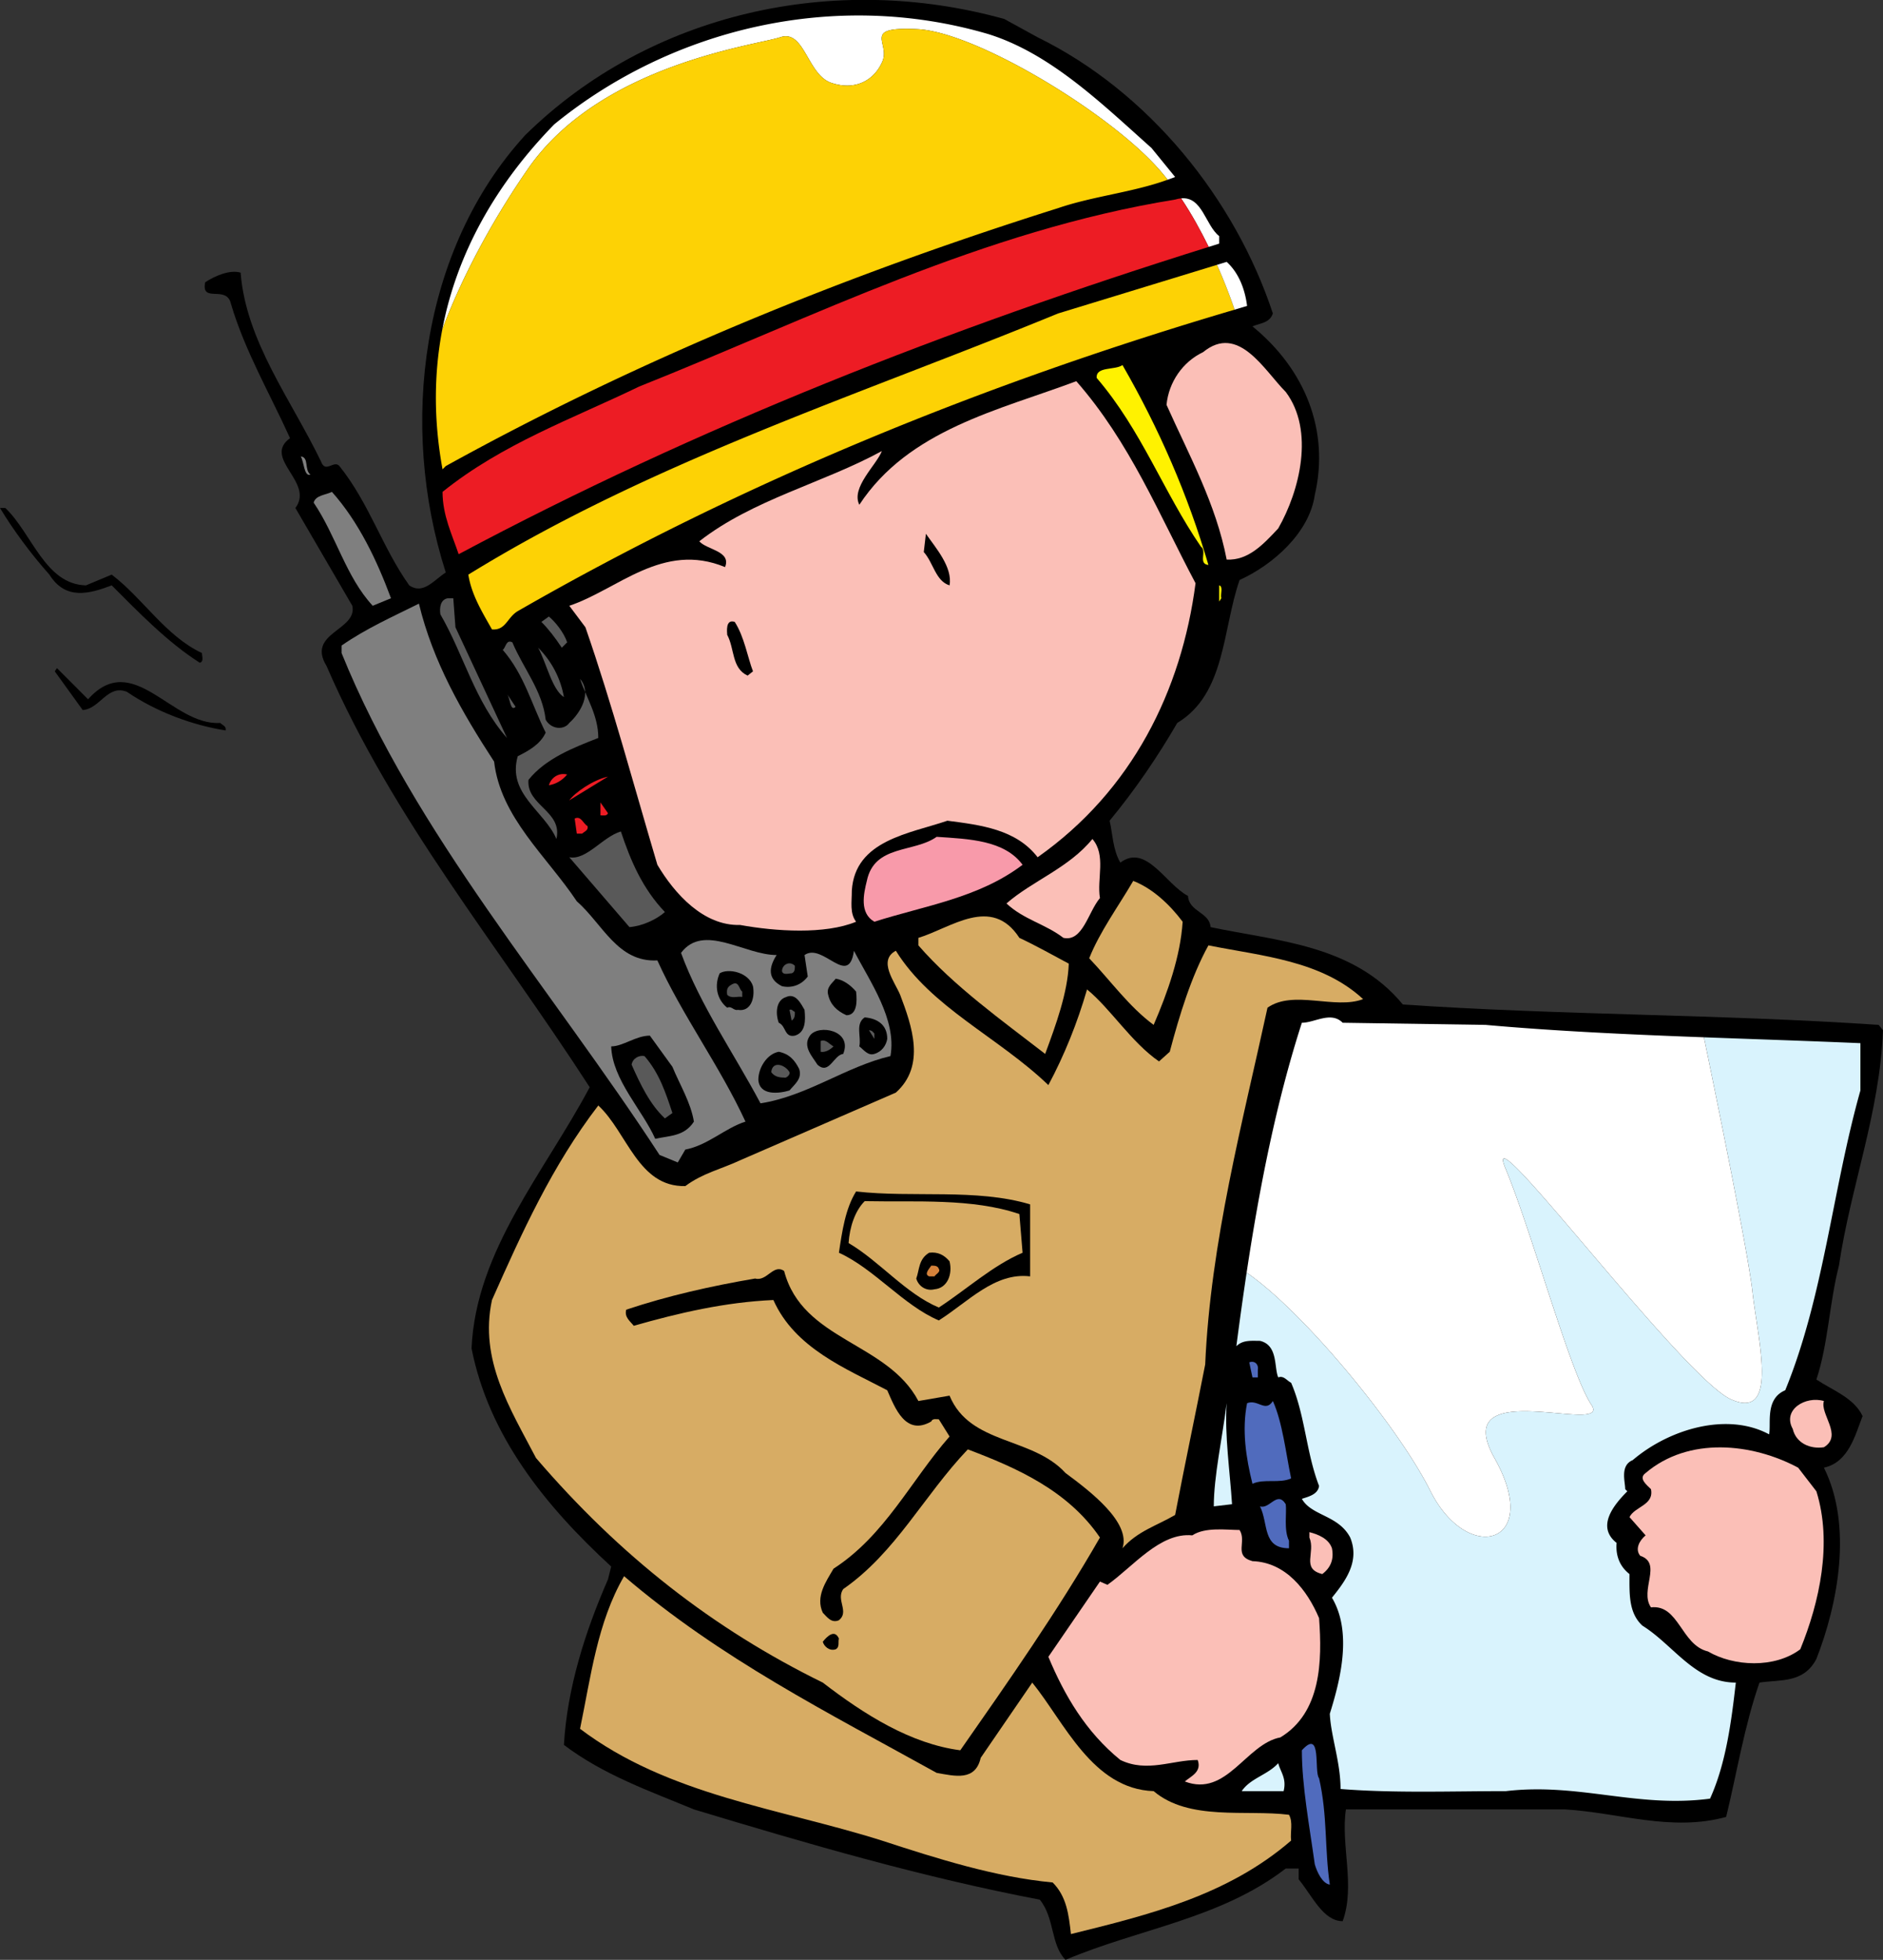 <svg xmlns="http://www.w3.org/2000/svg" width="350.602" height="364.738"><rect width="100%" height="100%" fill="#333333" stroke="none"/><defs><clipPath id="a"><path d="M38 0h312.602v364.738H38Zm0 0"/></clipPath></defs><g clip-path="url(#a)"><path d="M193.2 6.941c20.8 10.2 36.8 30.2 43.8 51.399-.602 1.8-2.398 1.8-3.8 2.398 9.8 8 14.402 19.403 11.6 31.403-1 7-7.8 13-14 15.8-3.198 9.2-2.6 21.2-11.6 26.598-3.598 6.2-7.802 12.402-12.598 18.2.597 2.6.597 5.402 2 7.8 4.796-3.598 8.398 4 12.597 6.2.2 3 4 3 4.2 5.8 12.203 2.602 26.601 3.2 35.8 14.402 29.2 2 59.2 1.797 88.602 3.797l.8 1c-.601 15.403-6 29-8.203 43.801-1.796 7-2 14.602-4.199 21.2 3 2 7 3.402 8.602 6.8-1.403 3.602-2.602 8.602-7.2 9.602 5.399 10.8 2.598 25.398-1.402 35.597-2.398 4.602-6.8 3.801-10.597 4.403-2.801 8-4.204 16.8-6.204 25-10.199 2.8-20-.801-30-1.403h-40.796c-1 6.602 1.796 14.203-.602 20.801-3.602 0-5.602-4.598-8.2-7.8v-2h-2.402c-12.199 9.402-27.398 11.202-41 17-2.796-2.798-2-7.798-4.796-11.2-22-4.2-43.204-10.398-64.403-16.8-8.199-3.4-16.8-6.4-24.199-12 .602-10.598 4-21.2 8.2-30.798l.6-2.402c-12.402-11.398-22.8-24.398-26-40.598.802-18.203 13.598-32.8 22-48.601-17.198-26.602-36.6-49.8-49-78.399-3.8-6.203 5.802-6.601 4.802-11.203L55 94.54c3.602-4.8-6.2-9.2-1-13-3.8-8.398-8.398-16.2-11-25-.8-3.598-5.602 0-4.8-4 1.8-1.2 4.6-2.398 6.6-1.8 1 12.8 9.4 23.6 15 35.202.802 2.2 2.4-.402 3.4.797 5.6 7 8 15.203 13 22.203 2.6 1.797 4.6-1 6.8-2.402-8.8-27.398-4.602-60.2 14.8-81.398C121 2.34 155.399-5.262 187 3.539l6.2 3.402"/></g><path fill="#fbbfb7" d="M239.398 72.941C244.801 80.141 242 91.34 238 98.34c-2.8 3-5.602 6-9.602 5.8-2-10.402-7-19.402-11.199-28.8.403-4.2 3-8 6.801-9.8 6.602-5.4 11.398 3.401 15.398 7.401"/><path d="M217.2 65.54c0 2-2.4 2.8-2.802 4.401-.597-1-.796-2.203-2-2.8 1.602-1 3.403-1 4.801-1.602"/><path fill="#fff200" d="M209 67.941c6.8 11.797 12.2 24.2 16 37.2-2-.2-.2-2.602-1.398-3.403-7-10.199-11-21.597-19.403-31.398-.199-2.2 3.403-1.399 4.801-2.399"/><path fill="#fbbfb7" d="M200.398 70.941c10 11.399 15.403 24.797 22.204 37.598-2.602 20-11.801 38.602-29.403 51-4-5.2-10.597-6-16.8-6.8-7 2.402-17.2 3.6-17.797 13 0 2.202-.403 4.202.796 5.8-5.796 2.402-15 1.8-21.597.602-6.801.199-12.2-5.801-15.403-11.2-4.398-14.8-8.398-29.8-13.398-44.203l-3-4c9-3 17.398-12 29-7.199 1.2-3-3.398-3.2-4.8-4.8 10-7.798 23-10.798 34-16.798-1 2.598-5.802 6.797-4.2 10 9.2-14 26-17.601 40.398-23"/><path fill="#7f7f7f" d="M57.8 88.34c-1.198.398-1.198-2.399-1.8-3.399 1.602.2.602 2.399 1.8 3.399m15 23-3.402 1.398c-5-5.398-6.796-13-11-19.199.403-1.398 2.204-1.398 3.403-2 5 5.602 8.398 12.8 11 19.8"/><path d="M1 94.54c5 4.8 7.398 14.198 15 14.401l4.8-2c5.802 4.399 10 11.399 16.802 14.598 0 .602.398 1.602-.403 1.8-6-3.8-11.398-9.398-16.398-14.398-4.2 1.598-8.602 2.797-11.602-2C5.801 103.141 2.4 98.54 0 94.54h1m175.8 14.401c-2.6-.8-3-4.203-4.8-6.203l.398-3.398c1.801 2.601 5 6.2 4.403 9.601"/><path fill="#fff200" d="m227.398 111.34-.398.601v-3c.8.2.2 1.598.398 2.399"/><path fill="#595959" d="m84.8 116.738 9.598 20.602c-6-6.8-8-15.399-12.398-23-.2-1.2 0-2.8 1.398-3h1l.403 5.398"/><path fill="#7f7f7f" d="M92 141.738c1.2 10.403 9.8 17.602 15.398 26 4.801 4.203 7.602 11.403 15 11 4.602 10.203 11.602 19.602 16.403 30-3.801 1.203-7 4.403-11.2 5.203l-1.402 2.399-3.398-1.399c-20.2-31-45.602-59.8-59.2-93.402v-1.398c4.598-3.2 9.598-5.403 14.399-7.801 2.602 10.8 8 20.2 14 29.398"/><path fill="#595959" d="m105.602 119.54-1 1c-1.204-1.802-2.403-3.4-3.801-4.802l1.398-1c1.2 1 2.801 3 3.403 4.801"/><path d="m140.2 124.941-1 .797c-3-1.398-2.4-5-3.802-7.597 0-.403-.398-3 1.403-2.403 1.8 2.801 2.398 6.602 3.398 9.203m83.403-.601 1.796-8.2v3zm0 0"/><path fill="#595959" d="M95.398 119.54c2 4.8 5.602 9 6.204 14.401 1 1.797 3.398 2 4.398.598 2.2-2 4.2-5.598 2-8.2 1.2 3.602 3.398 6.802 3.398 11-4.597 1.802-9.796 3.802-13 7.802-.398 4.8 6.403 5.8 5.204 11-2.204-5.2-9.204-8.403-7.204-15.403 2-1 4.204-2.199 5.204-4.398-2.602-5.2-4-10.8-8-15.399.597-.402.597-2 1.796-1.402"/><path fill="#595959" d="M105 129.738c-2.2-1.398-3.2-6.199-4.8-9.199 2.6 2.602 4.198 5.8 4.8 9.2"/><path d="M16.398 130.14c8.403-9.402 15.602 5 24.602 4.4.398.401 1.2.6 1 1.401-6.2-1-12.8-3.402-18.398-7.203-3.602-1.398-5 3.203-8.204 3.403l-5.199-7.2.403-.601 5.796 5.8"/><path fill="#595959" d="M96 131.54c-1 1-1-1.599-1.602-2.4l1.602 2.4"/><path fill="#ed1c24" d="M105.602 144.14c-1 1.2-2.204 1.801-3.403 2 .403-1.402 1.801-2.402 3.403-2m.398 4.801c1-1.402 4.398-3.8 7.2-4.402l-7.2 4.402m7.2 2.399c-.2.601-1 .398-1.4.398v-2.398l1.4 2m-3.802 2.398c.204.801-.597 1-1 1.403h-1L107 152.34c1.2-.602 1.602 1 2.398 1.398"/><path fill="#595959" d="M115.602 154.738c1.796 5.403 4 10.602 8.199 15-1.602 1.403-4.2 2.602-6.602 2.801l-11.199-13c3.2.602 6.2-3.8 9.602-4.8"/><path fill="#f89aaa" d="M190.398 160.941c-8.199 6.2-18.199 7.598-27.597 10.598-2.801-1.598-2-5.2-1.403-7.598 1.403-6.8 8.801-5.203 13-8.203 6 .403 12.602.602 16 5.203"/><path fill="#fbbfb7" d="M204.8 167.14c-2.198 2.598-3.198 8.2-6.8 7.4-3.398-2.599-7.398-3.4-10.602-6.4 4.801-4.199 11.602-6.6 16-12 2.602 3 .801 7.4 1.403 11"/><path fill="#d7ac64" d="M220.2 171.54c-.4 6.401-2.802 13.198-5.4 19.198-4.6-3.398-8-8.199-12-12.398 2-5 5.4-9.602 8.2-14.399 3.602 1.399 6.8 4.399 9.2 7.598m-30.4 3.001c3 1.401 6.2 3.198 9.2 4.8-.2 5.398-2.398 11.398-4.398 16.8-8-6.199-17-12.6-23.602-20.199v-1.402c6-1.8 13.602-8 18.8 0"/><path fill="#7f7f7f" d="M144.602 177.738c-1.403 2.203-1.801 4.403 1 5.801 1.796.402 3.597-.2 4.796-1.8l-.597-4c3.398-2.4 8.199 6.202 9.199-.798 3 5.797 8 12.797 6.8 19.598-8.402 2-15.402 7.402-24.198 8.8-5-9.398-11.204-18.198-14.801-28 4.199-5.6 11.8.4 17.8.4"/><path fill="#d7ac64" d="M253.8 185.941c-5.198 2-13-1.8-17.8 1.598-4.602 21.2-10.602 43.602-11.602 66.402-1.796 9.2-3.796 18.598-5.597 28-3.403 2-7 3-9.801 6.2 1.602-4.801-6-10.602-10.602-14-6.199-6.801-17.796-5.2-21.597-14.403l-5.801 1c-5.8-11-21.602-11.199-25-24.199-2-1.398-3.2 2-5.398 1.402-8.204 1.399-16.204 3.2-24 5.797-.403 1.403.796 2.203 1.398 3 8.398-2.398 17-4.398 26-4.797 4 9 13.602 12.797 21.2 16.797 1.402 3.203 3.402 8.602 8.198 5.801.204-.598 1-.398 1.403-.398l2 3.199c-7.2 8.2-12 18.398-21.602 24.601-1.398 2.399-3.398 5.2-2 8.2.801.8 1.602 2 3 1.398 2-1.598-.597-3.8.801-5.8 9.8-6.798 15-17.4 23.2-26 9 3.402 18.6 7.6 24.6 16.402-7.8 13.597-17.198 27-26 39.597-9.198-1.199-17.8-6.597-25.6-12.597-20.4-10-37.802-23.602-53.4-41.801-4.8-9.2-10.6-18.2-8.198-29.399 5.597-12.601 11.199-25 19.796-36.203 5.403 5 7.403 15.203 16.204 15 3.199-2.398 6.796-3.199 10.199-4.797l29-12.601c5.597-5 3-12.399.8-18.2-1-2.402-4.203-6.402-.8-8.199 6.597 10.598 19 16 28.398 25 3-5.601 5.403-11.601 7.2-17.8 4.402 3.597 8.203 9.8 13.402 13.398l2-1.8c1.8-6.798 4-14 7.199-19.798 10 2 21 2.797 28.8 10"/><path fill="#595959" d="M148 179.738c0 .602 0 1.203-.602 1.403-.597 0-1.597.398-1.796-.403 0-1.199 1.398-2 2.398-1"/><path d="M140.2 183.54c.402 2.198-.4 4.8-2.802 4.401-.796.2-1.199-.8-2-.402-2-1.598-2.398-4.2-1.398-6.398 1.602-1 5.398-.2 6.2 2.398m19.198 1.001c.204 1.8.204 4.401-1.796 4.401-1.801-.8-3-2-3.403-3.8-.398-1.403.801-2.2 1.403-3 1.398.199 2.796 1.199 3.796 2.398"/><path fill="#595959" d="M138.2 184.54v1c-.802-.2-2 .401-2.802-.4-.199-1.199.204-1.6 1-2 1.204-.6 1.204 1 1.801 1.4"/><path d="M149.8 187.941c.2 2 .2 4.2-1.8 4.797-2 .403-1.602-1.797-3-2.398-.602-1.602-.602-4.2 1.398-4.8 1.801-.802 2.801 1.401 3.403 2.401"/><path fill="#595959" d="M148 188.34c0 .601 0 1.2-.602 1.601l-.398-2c.398-.203.602.2 1 .399"/><path d="M165.2 193.34c-.2 1.2-1 2.398-2.4 2.8-1.198.4-2-.8-2.8-1.402.398-1.797-.8-4.199 1-5.398 2.398.2 4.2 1.398 4.2 4m-8.2 2.8c-1.8.2-2.602 4-4.8 2-1-1.6-2.802-3.402-1.4-5.402 1.598-2.199 8-1 6.2 3.403"/><path fill="#595959" d="M162.8 192.34v1l-1-1.602c.598 0 .802.403 1 .602"/><path d="M125.2 198.54c1.402 3.401 3.402 6.6 4 10.198-1.802 2.801-4.598 2.602-7.2 3.203-2.398-5.402-8-11-8.2-17.203 2.2 0 4.598-2 7.2-2l4.2 5.801"/><path fill="#595959" d="M155.2 194.738c-.4.403-1.4 1.203-2.4 1v-2c1-.398 1.598.602 2.4 1"/><path d="M148.8 198.941c.598 1.797-.8 2.797-1.8 4-2 .598-5.602 1-5.8-2 0-2.203 1.6-4.8 3.8-5.203 2 .403 3 1.602 3.8 3.203"/><path fill="#595959" d="m125.2 207.14-1.4 1c-2.8-2.6-4.6-6.402-6.198-10 .199-1.199 1.398-1.8 2.398-1.6 2.8 3.198 4 7 5.2 10.6m21.8-7.6c.2.401-.602 1.198-1 1-1 0-1.8-.2-2.398-1 .199-2.2 2.597-1.4 3.398 0"/><path d="M191.8 224.14v13.4c-6.6-.802-11.6 4.8-17 8.198-6.6-2.797-12-9.597-18.6-12.597.6-4 1.198-8.2 3.198-11.403 10.602 1.203 22.403-.597 32.403 2.403"/><path fill="#d7ac64" d="m189.8 225.941.598 7.2c-5.597 2.398-10.398 6.8-15.597 10.199-6.2-2.602-11-8.602-16.801-12 .2-3 1.2-6 3-7.8 9.398.198 20-.599 28.8 2.401"/><path d="M176.8 234.738c.598 2.403-.402 5-2.8 5.203-1.602.399-3-.601-3.398-2 .597-1.601.398-3.601 2.398-4.8 1.602-.2 2.8.398 3.8 1.597"/><path fill="#d5823b" d="M174.8 236.14c.4.598-.6 1-.8 1.4h-1c-1-.4 0-1.4.398-2 .602 0 1.204 0 1.403.6"/><path fill="#506bbd" d="M234.2 254.941v1.399h-1l-.598-2.8c1-.4 1.796.401 1.597 1.401m6.199 20.199c-2.199 1-5 0-7.199 1-1.199-4.8-2-10-1-15 2-.8 3.403 1.801 4.801-.402 1.8 4 2.398 9.602 3.398 14.403"/><path fill="#fbbfb7" d="M339.602 260.738c-.801 2.403 3.597 6.403 0 8.602-2.602.398-5.204-.8-5.801-3.399-2-3.601 2.398-6.203 5.8-5.203"/><path fill="#d9f3fd" d="m229.398 279.941-3.398.399c0-5.602 1.602-12.8 2.398-19.2-.398 6 .602 12.598 1 18.801"/><path fill="#fbbfb7" d="M338.2 277.54c3 9.6.6 20.6-3 29.401-4.802 3.598-12.4 3.2-17.2.399-5-1.2-5.398-8.8-10.602-8.2-2.199-3.199 2.204-8.199-2-9.6-1-1.2-.199-2.802 1-3.802l-3-3.398c1-2 4.602-2.2 4-5.2-.796-.8-2.398-2-1-3 8-6.8 19.801-5.6 28.403-1l3.398 4.4"/><path fill="#506bbd" d="M240 286.738v1.403c-5 0-3.8-4.602-5.398-7.801 1.796.601 3.199-3 4.796-.399.204 1.598-.398 4.797.602 6.797"/><path fill="#fbbfb7" d="M233.2 290.54c6.198.198 10.198 5.401 12.402 10.6.597 8 .398 17.598-7.204 22.2-6.398 1.2-10 11.2-17.796 8.2 1.199-1 3.199-1.802 2.398-4-4.8 0-9.398 2.401-14.398 0-6.403-5.2-10.403-12-13.403-19.2l9.602-14 1.398.601c4.801-3.402 9.801-9.8 15.801-9.203 2.398-1.597 6.398-1 8.8-1 1.4 2.203-1.198 4.801 2.4 5.801m14.8-2.399c.398 2-.2 3.598-1.8 4.801-4-1-1.2-4-2.4-6.8v-1c1.598.398 3.598 1.199 4.2 3"/><path fill="#d7ac64" d="M174.398 329.941c3.403.598 7.204 1.598 8.204-2.8l9.597-14c6 7.398 11.2 19.8 22.602 20.199 6.597 5.601 17.199 3.398 25.199 4.398.8 1.403.2 3.203.398 4.801-11.796 10.2-26.398 13.8-41 17.402-.398-3.601-.796-7-3.398-9.601-10.602-1-21.398-4.399-31.8-7.8-19-6-39.802-8.4-56.2-20.802 2-9.597 3.2-19.797 8.2-28.398 18 15.398 38 25.398 58.198 36.601"/><path d="M156.2 304.941c-.2.598.198 1.598-.598 2-1.204.399-2.204-.601-2.403-1.402.801-1 2.2-2.398 3-.598"/><path fill="#506bbd" d="M245.602 330.941c1.597 7 1 13 2 19.797-1.403-.199-2.403-2.398-2.801-3.797-1-7.203-2.403-14.601-2.403-21.203 3.801-4.199 2.204 4 3.204 5.203"/><path fill="#d9f3fd" d="M239 333.34h-7.8c1.6-2.399 4.8-3 6.8-5.2.398 1.598 1.602 2.801 1 5.2m78.258-140.293c2.347 11.348 8.246 40.195 9.043 47.379 1 9 5 24-4 20s-47-55-42-43 12 38 16 44-27-6-18 10-5 20-12 6c-5.965-11.93-23.547-33.293-34.188-40.586a706.108 706.108 0 0 0-1.914 13.7c1.2-1.2 2.801-1 4.403-1 3.398.8 2.597 5 3.398 6.8 1-.399 1.602.601 2.398 1 2.602 6 2.801 13 5.204 19.2-.204 1.6-2 2-3.204 2.401 1.801 3.2 6.801 3 9 7.2 1.801 4.398-.796 8-3.398 11.199 3.8 6.398 1.602 15.2-.398 21.601.199 4.2 2 9 2 14 10 .797 20.597.399 30.796.399 13.602-1.602 24.403 3.2 38 1.398 3-6.597 4-14.597 4.801-21.597-7.597 0-11.597-7-17.398-10.602-2.602-2.398-2.403-6-2.403-9.598-1.796-1.402-2.597-3.402-2.398-5.8-3.8-3-.602-7 2-9.602l-.398-.398c0-1.403-1-4.403 1.398-5.403 6.8-5.797 17.602-9 25.398-4.797.403-2-.796-6.601 3-8.203 7.204-17.597 8.801-37.398 14-55.797v-8.8c-9.609-.414-19.386-.73-29.14-1.094"/><path fill="#fff" d="M266.3 277.426c7 14 21 10 12-6s22-4 18-10-11-32-16-44 33 39 42 43 5-11 4-20c-.796-7.184-6.695-36.031-9.042-47.38-13.793-.515-27.535-1.136-40.656-2.308L250 190.34c-2.2-2.2-5.2 0-7.602 0-4.796 14.855-7.914 30.789-10.285 46.5 10.64 7.293 28.223 28.656 34.188 40.586M214.398 27.54C205.2 19.34 195.602 9.94 184 6.34c-28.602-8.399-59-1-80.8 16.8-10.798 11.051-18.118 23.883-20.848 38.176 3.183-8.523 8.5-19.129 15.949-29.89 13.5-19.5 42.5-23 47-24.5s5 7 9.5 8.5 8-.5 9.5-4-4-6.5 6.5-6 34 14.5 44 25a43.36 43.36 0 0 1 2.605 3.023c.465-.168.938-.32 1.395-.508l-4.403-5.402"/><path fill="#fdd205" d="M170.8 5.426c-10.5-.5-5 2.5-6.5 6s-5 5.5-9.5 4-5-10-9.5-8.5-33.5 5-47 24.5c-7.448 10.762-12.765 21.367-15.948 29.89-1.57 8.211-1.63 16.903.046 26.024l.602-.602c36.2-20 74.602-35.597 114-48 6.531-2.238 13.922-2.933 20.406-5.289a43.36 43.36 0 0 0-2.605-3.023c-10-10.5-33.5-24.5-44-25"/><path fill="#fff" d="M227 43.941c-2.574-2.023-3.129-7.41-7.086-7.027 1.988 2.973 3.7 6.102 5.137 9.04.648-.2 1.297-.411 1.949-.614v-1.4"/><path fill="#ed1c24" d="M218.8 37.14C183 42.942 151.603 58.942 119 71.942c-12.398 6-25.398 10.598-36.602 19.598 0 4.402 1.801 8 3 11.602 44.403-23.68 91.34-42.098 139.653-57.188-1.438-2.937-3.149-6.066-5.137-9.039-.348.035-.71.098-1.113.227"/><path fill="#fdd205" d="M197 58.34c-37 15.2-75.398 27.398-109.8 48.601.6 3.797 2.6 7 4.402 10.2 2.597.199 2.796-2.2 4.796-3.403 42.102-24.195 86.915-42.383 133.477-56.105a102.66 102.66 0 0 0-3.273-8.344L197 58.34"/><path fill="#fff" d="m228.398 48.738-1.796.551a102.458 102.458 0 0 1 3.273 8.344c.777-.23 1.547-.469 2.324-.692-.398-3.203-1.597-6.203-3.8-8.203"/></svg>
